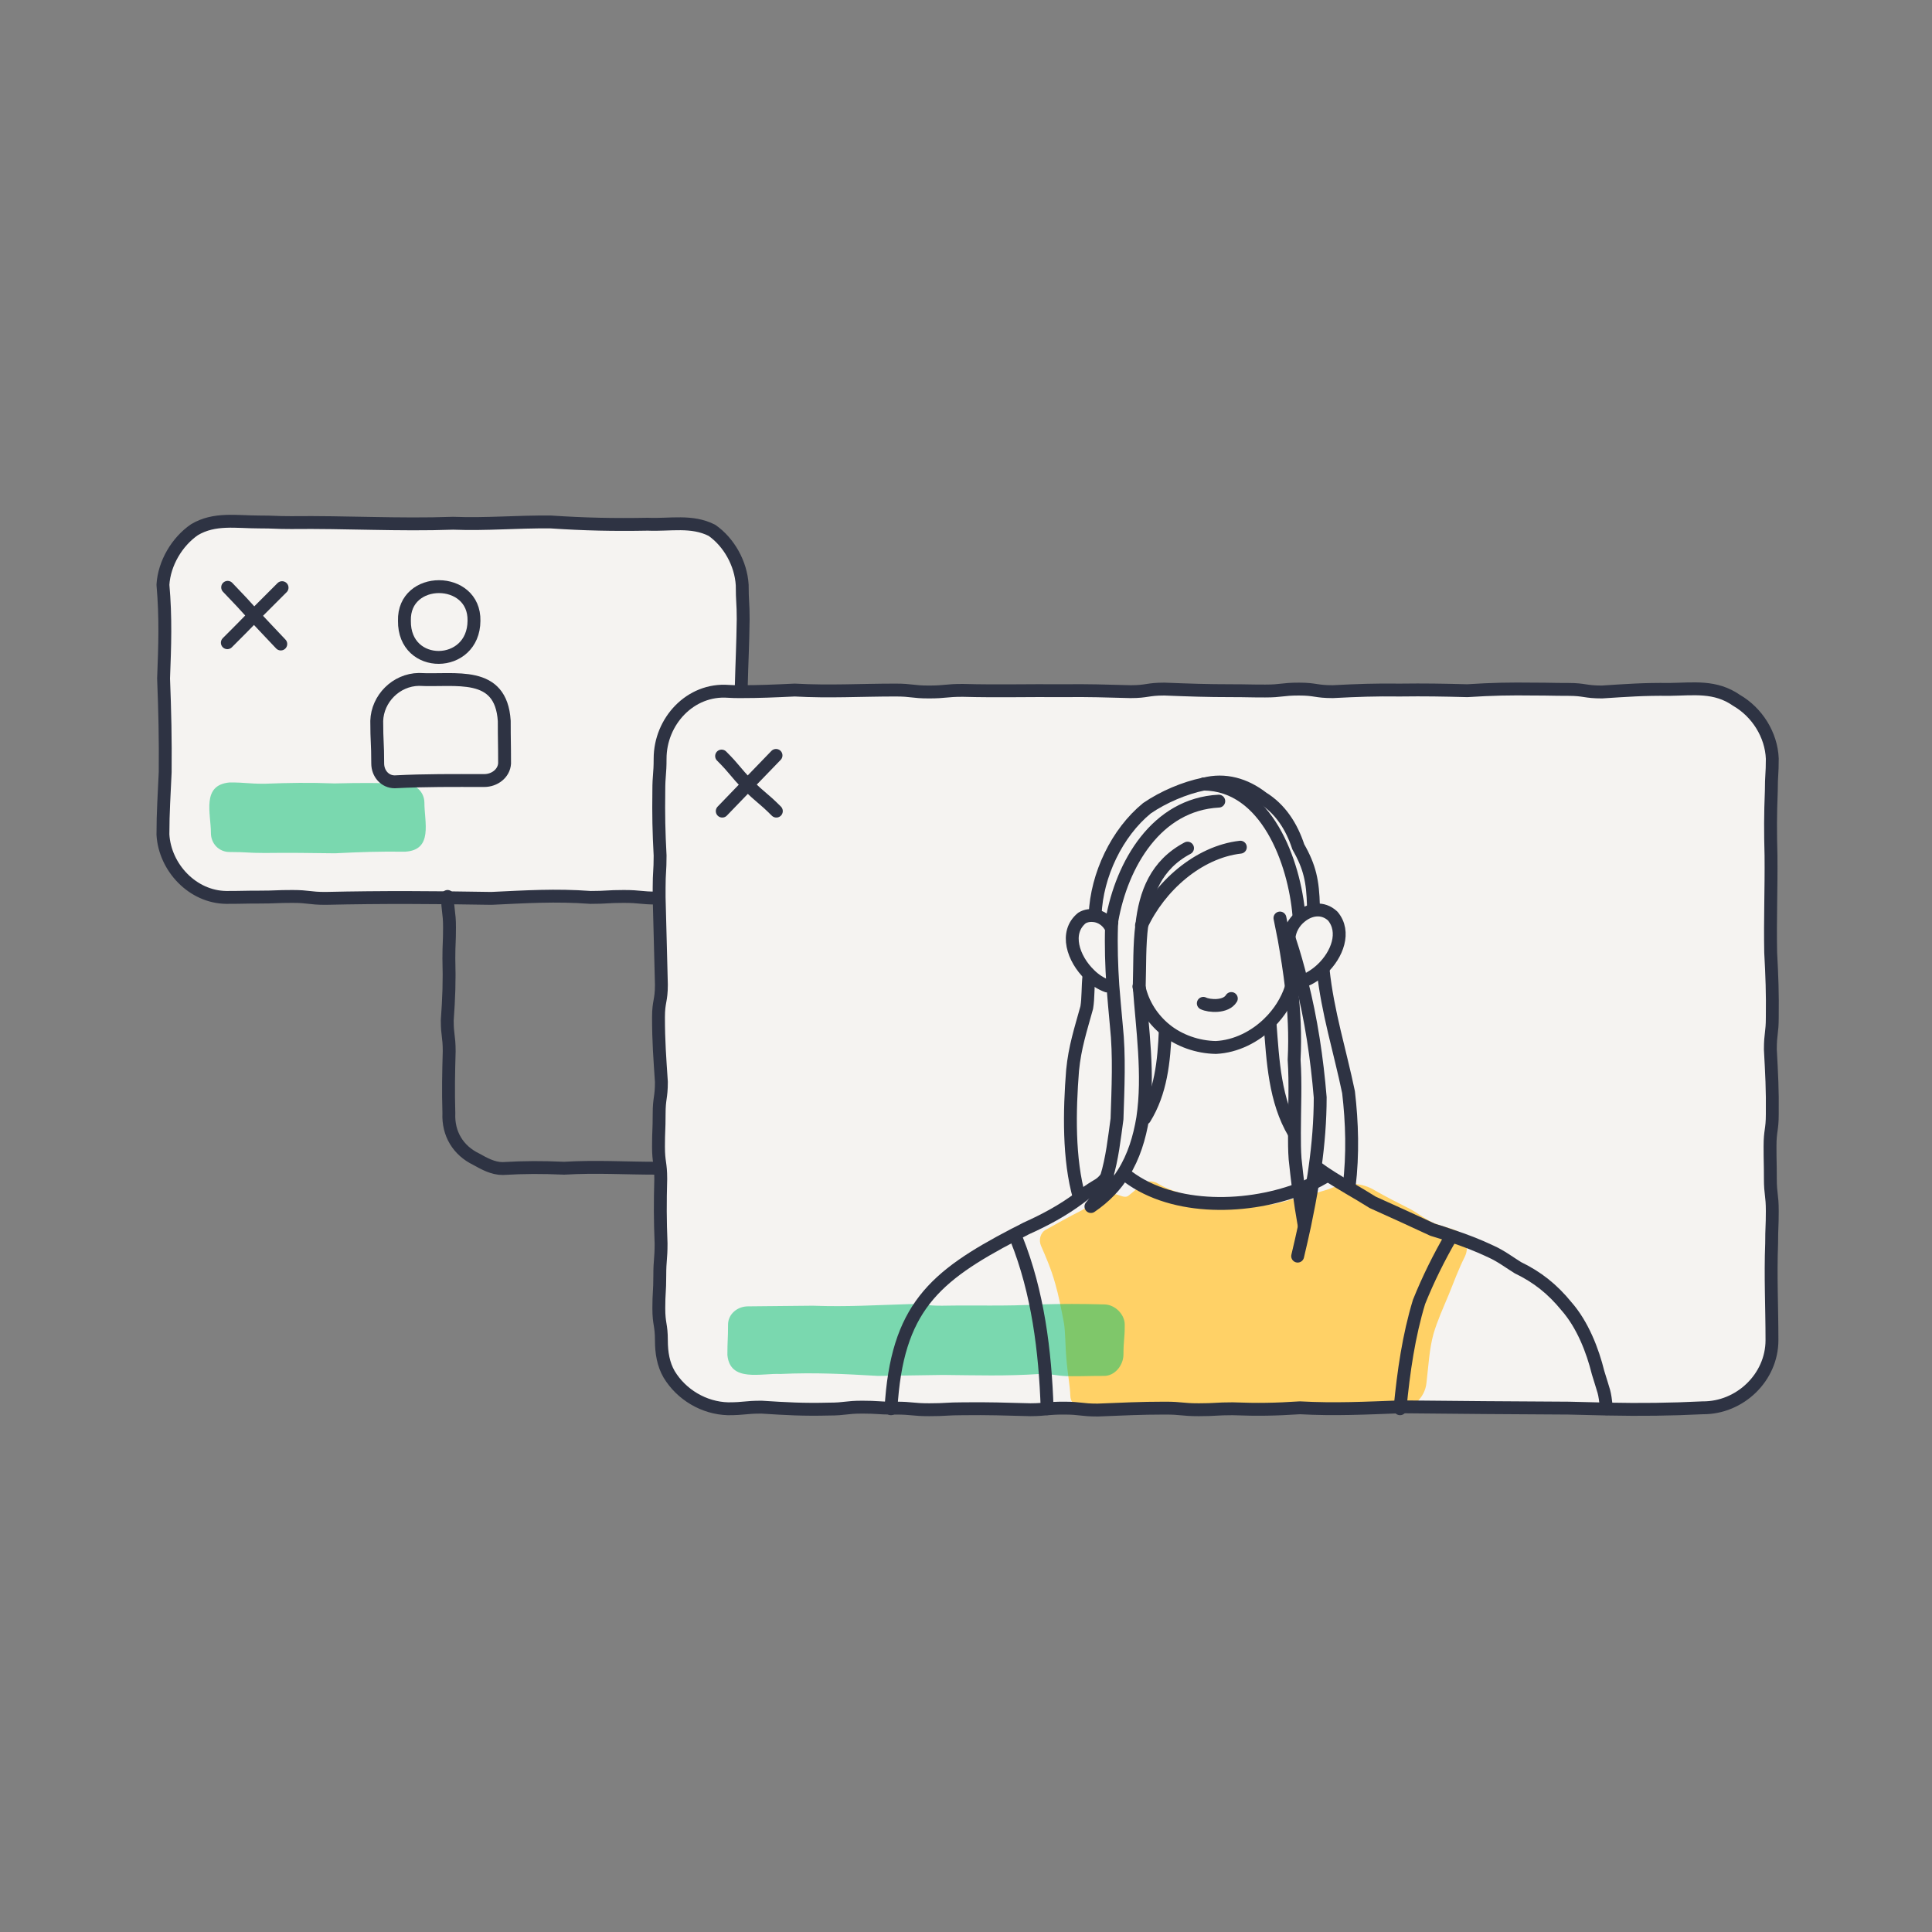 <?xml version="1.0" encoding="utf-8"?>
<!-- Generator: Adobe Illustrator 24.1.2, SVG Export Plug-In . SVG Version: 6.00 Build 0)  -->
<svg version="1.1" id="Layer_1" xmlns:svgjs="http://svgjs.com/svgjs"
	 xmlns="http://www.w3.org/2000/svg" xmlns:xlink="http://www.w3.org/1999/xlink" x="0px" y="0px" viewBox="0 0 600 600"
	 style="enable-background:new 0 0 600 600;" xml:space="preserve">
<rect x="0" y="0" width="600" height="600" fill="#808080" stroke="none"/>
<style type="text/css">
	.st0{fill:#F5F3F1;}
	.st1{fill:#FFD166;}
	.st2{fill:none;stroke:#2E3343;stroke-width:4;stroke-linecap:round;stroke-linejoin:round;}
	.st3{opacity:0.5;fill:#00BF6F;enable-background:new    ;}
</style>
<g>
	<path class="st0" d="M549.6,386.3c0-5,0.2-5,0.2-10c0-5-0.6-5-0.6-10.1s-0.1-5-0.1-10s0.6-5,0.6-10c0-7.5-0.2-12.6-0.6-20.1
		c0-5,0.6-5,0.6-10c0.1-7.5-0.1-12.6-0.5-20.1c-0.2-10.6,0.2-19.6,0.1-30.1c-0.2-7.5-0.2-12.6,0.1-20.1c0-5,0.3-5,0.3-10
		c-0.3-7.5-4.7-14.4-11.1-18.1c-6.5-4.5-13.3-3.5-20.9-3.4c-7.8-0.1-13.1,0.3-20.9,0.8c-5.2,0-5.2-0.8-10.4-0.8
		c-5.2,0-5.2-0.1-10.5-0.1c-7.8-0.2-13.1,0-20.9,0.5c-7.8-0.2-13.1-0.3-20.9-0.2c-7.8-0.1-13.1,0-20.9,0.5c-5.2,0-5.2-0.8-10.5-0.8
		c-5.2,0-5.2,0.7-10.4,0.7c-5.2,0-5.2-0.1-10.4-0.1c-7.7,0.1-13.1-0.1-20.8-0.5c-5.2,0-5.2,0.8-10.4,0.8c-7.8-0.2-13.1-0.4-20.8-0.3
		c-10.9-0.2-20.3,0.2-31.2-0.1c-5.2,0-5.2,0.5-10.5,0.5c-5.2,0-5.2-0.6-10.5-0.6c-10.9,0.1-20.3,0.6-31.3,0
		c-6.2,0.3-10.9,0.5-16.6,0.5v-1.5c0.2-7.9,0.5-13.3,0.6-21.2c0-5.3-0.3-5.3-0.3-10.6c-0.4-6.6-4.1-13.3-9.5-17
		c-6.3-3.2-13-1.6-19.9-1.9c-10.6,0.2-19.6-0.1-30.3-0.7c-10.6-0.1-19.6,0.8-30.2,0.4c-17.1,0.6-33.3-0.4-50.3-0.2
		c-5,0-5-0.2-10.1-0.2c-7,0.1-13.7-1.2-20,2.4c-5.5,3.7-9.5,10.3-9.9,17.1c0.9,10.3,0.6,18.9,0.2,29.1c0.4,10.2,0.7,18.9,0.5,29.1
		c-0.3,7.2-0.6,12.2-0.7,19.4c0.6,10.2,9.2,19.4,19.7,19.5c5.1,0,5.1-0.1,10.3-0.1s5.1-0.2,10.3-0.2c5.1,0,5.1,0.6,10.3,0.6
		c17.5-0.4,34-0.3,51.4,0c10.9-0.4,20-1.1,30.9-0.3c5.1,0,5.1-0.3,10.3-0.3s5.1,0.5,10.3,0.5h0.3c0.1,9.2,0.4,17.6,0.7,27.1
		c0,5-0.9,5-0.9,10.1c0,7.5,0.4,12.7,0.9,20.1c0,5-0.7,5-0.7,10s-0.2,5-0.2,10.1s0.7,5,0.7,10c-0.2,7.5-0.2,12.7,0.1,20.1
		c0,5-0.4,5-0.4,10s-0.3,5-0.3,10.1s0.8,5,0.8,10c0,3.8,0.6,7.4,2.4,10.5c3.8,6.2,10.9,10.5,18.3,10.7c5.2,0,5.2-0.5,10.5-0.5
		c7.8,0.5,13.1,0.8,20.9,0.6c5.2,0,5.2-0.6,10.5-0.6c4.7,0,5.2,0.3,9.1,0.3c0.4,0,0.8,0,1.3,0c5.2,0,5.2,0.5,10.5,0.5
		s5.2-0.3,10.4-0.3c7.8,0,13.1,0.1,20.9,0.3c2.8,0,4.1-0.2,5.4-0.3c1.2-0.1,2.5-0.2,5-0.2c5.2,0,5.2,0.6,10.5,0.6
		c7.8-0.3,13.1-0.5,20.9-0.6c5.2,0,5.2,0.5,10.4,0.5s5.2-0.3,10.5-0.3c7.8,0.3,13.1,0.2,20.9-0.3c11,0.6,20.3,0.1,31.3-0.3
		c0.1,0,0.2,0,0.4,0c17.6,0.3,34.2,0.3,51.8,0.4c4.2,0.1,8.3,0.2,12.5,0.3c9.8,0.2,19.2,0.1,29.2-0.4c11.5,0,21.6-9.4,21.5-21
		C549.7,405.9,549.2,397,549.6,386.3z"/>
	<path class="st1" d="M324.8,381.9c-1.7,0.9-2.3,3.2-1.5,5c1.3,3,3.1,7,4.4,11.7c1.1,3.8,1.9,8,2.7,12.2c0.5,2.9,0.4,7.1,0.8,11.4
		c0.3,4,1.1,8.1,1.2,11.3c0.1,2.3,1.9,3.9,4.2,3.9c2.6,0,6.3,0.5,10.8,0.6c3.2,0,6.8-0.3,10.8-0.3c3.4,0,7,0.1,10.8,0.1
		c3.5,0,7.1,0.2,10.8,0.2c3.5,0,7.1-0.6,10.8-0.6c3.6,0,7.2,0.5,10.8,0.5c3.7,0,7.3-0.5,10.8-0.5c3.8,0,7.4,0.1,10.8,0.1
		c4,0,7.6,0.3,10.8,0.3c4.7,0,8.7-3.6,9.2-8.3c0.6-5.1,0.9-10.7,2.2-15.3c1.2-4.1,3-8,4.7-12.1c1.6-4,3.1-8,5-11.8
		c1.5-3,0.4-7-2.8-8.2c-2.6-1-5.3-1.5-7.5-2.6c-2.6-1.3-4.7-3-6.8-4.1c-3.6-1.8-7.5-3.8-10.8-5.7c-3.9-2.4-8.8-2.7-13.1-0.9
		c-2.6,1.1-6,1.9-9.7,2.8c-3.1,0.8-6.3,2.1-9.8,2.5c-3.3,0.4-6.8,0.9-10.1,0.7c-4.9-0.3-9-1.9-12.4-2.8c-5.4-1.4-9.4-2.7-11.9-4.2
		c-2.1-1.4-4.5-1.2-6.2,0.6c-1.2,1.3-2,1.8-3.3,2.9c-1.7,1.4-4.1-1.7-6.7-0.1c-3.1,1.9-4.1,2.5-7.9,4.7
		C331.7,378,327.9,380.2,324.8,381.9z"/>
	<path class="st2" d="M203.9,362.8c-10,0-18.6-0.6-28.7,0c-7.1-0.3-12-0.3-19.1,0.1c-3,0-5.7-1.5-8.2-2.9c-5.6-2.7-8.8-7.9-8.5-14.3
		c-0.2-7.1-0.1-12.1,0.1-19.2c0-4.8-0.6-4.8-0.6-9.6c0.5-7.1,0.7-12.1,0.5-19.2c0-4.8,0.2-4.8,0.2-9.7s-0.6-4.8-0.6-9.6"/>
	<path class="st3" d="M342.9,427.3c-5,0-5,0.1-10,0.1c-5,0-5-0.7-10-0.7c-10.5,0.7-19.6,0.4-30.1,0.3c-7.5,0.1-12.6,0.2-20.1,0.3
		c-10.5-0.6-19.6-1.1-30.3-0.6c-6-0.3-15.7,2.7-16.5-5.9c0-4.7,0.2-4.7,0.2-9.4c0-3.3,2.9-5.7,6.2-5.7c7.5-0.1,12.7-0.1,20.1-0.2
		c10.7,0.4,19.6-0.2,30.1-0.5c5,0,5,0.5,10,0.5c10.7-0.2,19.6,0.2,30.3-0.4c7.5-0.2,12.7-0.2,20.1,0c3.3,0,6.4,3,6.4,6.3
		c0,4.7-0.4,4.7-0.4,9.4C348.8,424.1,346.2,427.3,342.9,427.3z"/>
	<path class="st3" d="M125.8,264.5c-8.1-0.1-13.7,0.1-21.8,0.5c-8.1-0.1-13.7-0.2-21.8-0.1c-5.4,0-5.4-0.3-10.9-0.3
		c-3.3,0-5.8-2.6-5.8-5.9c0-6.1-3-14.9,5.8-15.7c5.4,0,5.4,0.4,10.8,0.4c8.1-0.3,13.7-0.4,21.8-0.1c8.1-0.2,13.7-0.2,21.8,0.1
		c3.3,0,6.1,2.5,6.1,5.9C131.8,255.3,134.6,264,125.8,264.5z"/>
	<path class="st2" d="M353.7,306.4c1.2,5.5,4.2,10,8.2,13.3c4.3,3.5,10,5.5,15.7,5.6c6.2-0.3,12.2-3.3,16.7-7.8
		c3-3,5.3-6.6,6.6-10.5c0.3-0.8,0.5-1.6,0.7-2.5"/>
	<path class="st2" d="M397.5,285.1c0.4,2.2,0.9,4.3,1.3,6.5c0.9,5.1,1.7,10.1,2.3,15.3c0.8,7.2,1.2,14.6,0.8,22.2
		c0.5,7.4,0.1,15.2,0.1,22.7c0,2.7,0,5.5,0.2,8.1c0.3,3.1,0.7,6.2,1.1,9.5c0.5,3.8,1.1,7.6,1.7,11"/>
	<path class="st2" d="M373.7,311.6c1.8,0.9,7,1.3,8.7-1.5"/>
	<path class="st2" d="M344.7,287.5c-1-1.6-2.7-2.8-4.6-3.1c-1.3-0.2-2.8-0.1-4.1,0.7c-5.5,4.5-2.7,12.7,2.4,17.6
		c1.6,1.6,3.5,2.8,5.4,3.5"/>
	<path class="st2" d="M373.8,243.5c-5.9,1.2-12.5,4-17.6,7.5c-9.3,7.6-15.6,20.7-16.1,33.1"/>
	<path class="st2" d="M338.2,302.9c-0.4,3.7-0.2,7-0.7,10c-1.9,6.9-3.7,12.3-4.4,19.5c-1,12.6-1.3,27.6,2.1,39.5"/>
	<path class="st2" d="M373.8,243.5c19.5,0.2,28.2,24.2,29.6,40.8"/>
	<path class="st2" d="M407.9,281.3c-0.2-7.6-1.1-12-4.7-18.3c-2.1-6.4-5.6-11.8-11.1-15.2c-5.4-4.2-11.7-6-18.2-4.3"/>
	<path class="st2" d="M354.5,287.4c5.6-12.1,17.6-22.8,30.7-24.3"/>
	<path class="st2" d="M378.5,248.8c-19.3,1-30.1,19.5-33.2,37.1c0,0.5,0,1.1-0.1,1.6c-0.2,6.4,0,12.4,0.4,18.5
		c0.3,4,0.7,8.1,1.1,12.6c1,9.2,0.5,19.5,0.2,28.9c-0.8,5.8-1.5,12.4-3.3,18.2c-1.1,3.4-2.6,6.5-4.8,9c4.4-3,7.7-6.5,10.1-10.4
		c3.2-5.1,5-11,6-17.1c2-13.3-0.2-28-1.1-40.9c0.2-6.2,0-12.8,0.8-19c1.1-9.9,4.4-18.7,14.2-23.9"/>
	<path class="st2" d="M400.3,291.3c0.2-2.6,1.6-5,3.6-6.6c2.9-2.4,6.9-3.1,10-0.2c4.1,4.9,1.4,12-3.4,16.5c-1.7,1.6-3.6,2.8-5.5,3.6
		"/>
	<path class="st2" d="M409,362.6c2.8,2.1,6.3,4.2,9.8,6.3c2.6,1.5,5.1,3,7.5,4.5c5.8,2.6,13.9,6.3,18.6,8.5c2,0.6,3.9,1.2,5.8,1.9
		c4.3,1.4,8.4,3,12.4,4.9c3.1,1.4,5.7,3.4,8.3,5c6,2.9,10.7,6.6,15.1,12c5,5.7,8.1,13.7,9.8,20.6c1.9,6.4,2,5.4,2.6,11.2"/>
	<path class="st2" d="M394.4,317.5c0.9,12.1,1.5,24.3,7.5,34.4"/>
	<path class="st2" d="M410.9,301.1c1.4,13.3,5.2,25.1,7.9,38.1c1.1,9.4,1.4,19.3,0.2,29.2"/>
	<path class="st2" d="M276.7,437.5c1.8-31.2,13.4-41.1,38.3-54.1c1.2-0.6,2.4-1.2,3.7-1.9c5.8-2.6,11.4-5.6,16.6-9.5
		c0.8-0.6,1.6-1.2,2.5-1.9c3.8-2.6,3.7-1.9,5.9-4.5c0.1-0.1,0.2-0.2,0.3-0.4"/>
	<path class="st2" d="M361.9,319.8c-0.4,10-1.4,19.4-6.4,27.5"/>
	<path class="st2" d="M400.5,291.9c1.4,4.2,2.6,8.5,3.7,12.9c3,11.8,4.8,23.9,5.8,36c0,7.2-0.6,14.6-1.6,21.7
		c-0.2,1.7-0.5,3.4-0.8,5.1c-0.7,4.3-1.5,8.5-2.4,12.8c-0.7,3.2-1.4,6.4-2.2,9.7"/>
	<path class="st2" d="M315.7,384.8c6.6,16.5,8.9,34.7,9.5,52.7"/>
	<path class="st2" d="M450.6,384.1c-3.7,6.4-7,13-9.9,20.2c-3.2,10.5-4.8,21.6-5.9,33c0,0.1,0,0.1,0,0.2"/>
	<path class="st2" d="M349,364.4c13.7,11.4,37,11.5,54.3,5c1.4-0.5,2.8-1.1,4.2-1.8c1.3-0.6,2.6-1.3,3.8-2"/>
	<path class="st2" d="M204,278.9c-5.1,0-5.1-0.5-10.3-0.5s-5.1,0.3-10.3,0.3c-10.9-0.8-20-0.2-30.8,0.3c-17.5-0.3-34-0.4-51.5,0
		c-5.1,0-5.1-0.6-10.3-0.6c-5.1,0-5.1,0.2-10.2,0.2s-5.1,0.1-10.3,0.1c-10.5-0.1-19.1-9.3-19.7-19.5c0-7.2,0.4-12.2,0.7-19.4
		c0.1-10.3-0.1-18.9-0.5-29.1c0.4-10.3,0.7-18.9-0.2-29.1c0.4-6.7,4.4-13.4,9.8-17.1c6.2-3.7,13-2.4,20-2.4c5,0,5,0.2,10,0.2
		c17.1-0.2,33.3,0.8,50.3,0.2c10.6,0.4,19.6-0.5,30.3-0.4c10.5,0.7,19.6,0.9,30.2,0.7c6.9,0.3,13.6-1.3,19.9,1.9
		c5.3,3.7,9,10.3,9.4,17c0,5.3,0.3,5.3,0.3,10.6c-0.1,7.9-0.4,13.3-0.6,21.2"/>
	<path class="st2" d="M70.7,182.4c3.1,3.2,5.7,6,8.2,8.8c2.6,2.8,5.2,5.5,8.3,8.8"/>
	<path class="st2" d="M87.6,182.5c-3.2,3.2-5.9,5.9-8.6,8.6c-2.6,2.7-5.2,5.3-8.4,8.5"/>
	<path class="st2" d="M147.2,192.8c-0.1,15-21.8,15.3-21.6,0C125.2,178.6,147.5,178.7,147.2,192.8z"/>
	<path class="st2" d="M150.4,242.4c-9.8,0-18.1-0.1-27.8,0.4c-3.1,0-5.3-2.6-5.3-5.7c0-6.6-0.3-6.6-0.3-13.2
		c0.2-6.9,6-12.8,13.1-12.9c11.4,0.6,25.5-3,26.5,12.9c0,6.5,0.1,6.5,0.1,13.2C156.5,240.2,153.6,242.4,150.4,242.4z"/>
	<path class="st2" d="M230.2,214.8c5.6,0,10.2-0.2,16.6-0.5c11,0.6,20.3,0,31.3,0c5.2,0,5.2,0.6,10.4,0.6c5.2,0,5.2-0.5,10.5-0.5
		c10.9,0.3,20.3,0,31.3,0.1c7.7-0.1,13.1,0.1,20.8,0.3c5.2,0,5.2-0.8,10.5-0.8c7.8,0.3,13.1,0.5,20.8,0.5c5.2,0,5.2,0.1,10.5,0.1
		c5.2,0,5.2-0.6,10.5-0.6c5.2,0,5.2,0.8,10.5,0.8c7.8-0.4,13.1-0.6,20.9-0.5c7.8-0.1,13.1,0,20.9,0.2c7.8-0.5,13.1-0.6,20.8-0.5
		c5.2,0,5.2,0.1,10.5,0.1c5.2,0,5.2,0.8,10.5,0.8c7.8-0.5,13.1-0.9,20.9-0.8c7.6-0.1,14.3-1.2,20.9,3.4c6.4,3.7,10.8,10.7,11.1,18.1
		c0,5-0.3,5-0.3,10c-0.3,7.5-0.3,12.6-0.1,20.1c0.1,10.5-0.3,19.6-0.1,30.1c0.4,7.5,0.6,12.6,0.5,20.1c0,5-0.6,5-0.6,10
		c0.4,7.5,0.7,12.6,0.6,20.1c0,5-0.7,5-0.7,10s0.1,5,0.1,10s0.6,5,0.6,10.1c0,5-0.2,5-0.2,10c-0.4,10.5,0.1,19.6,0.1,30.1
		c0,11.6-10,21.1-21.5,21c-10,0.5-19.5,0.6-29.2,0.4c-4.1-0.1-8.2-0.2-12.5-0.3c-17.6-0.1-34.2-0.2-51.7-0.4c-0.1,0-0.2,0-0.4,0
		c-11,0.4-20.3,0.9-31.3,0.3c-7.7,0.5-13.1,0.6-20.9,0.3c-5.2,0-5.2,0.3-10.5,0.3s-5.2-0.5-10.5-0.5c-7.8,0-13.1,0.3-20.9,0.6
		c-5.2,0-5.2-0.6-10.5-0.6c-2.4,0-3.7,0.1-5,0.2c-1.4,0.1-2.7,0.3-5.4,0.3c-7.8-0.2-13.1-0.4-20.9-0.3c-5.2,0-5.2,0.3-10.5,0.3
		s-5.2-0.5-10.4-0.5c-0.5,0-0.9,0-1.3,0c-3.9,0-4.4-0.3-9.1-0.3c-5.2,0-5.2,0.6-10.4,0.6c-7.8,0.2-13.1-0.1-20.9-0.6
		c-5.2,0-5.2,0.5-10.4,0.5c-7.5-0.2-14.5-4.4-18.3-10.7c-1.8-3.1-2.4-6.7-2.4-10.5c0-5-0.8-5-0.8-10s0.3-5,0.3-10.1s0.4-5,0.4-10
		c-0.3-7.5-0.3-12.6-0.1-20.1c0-5-0.7-5-0.7-10s0.2-5,0.2-10.1s0.7-5,0.7-10c-0.5-7.5-0.9-12.6-0.9-20.1c0-5,0.9-5,0.9-10.1
		c-0.2-9.6-0.5-17.8-0.7-27.1c0-1,0-2,0-3c0-5,0.3-5,0.3-10c-0.4-7.5-0.5-12.6-0.4-20.1c0-5,0.4-5,0.4-10c0-11.6,9.4-21.8,21.2-20.9
		C227.3,214.8,228.8,214.8,230.2,214.8z"/>
	<path class="st2" d="M224.1,234.8c4.3,4.3,3.9,4.6,8.1,8.9l0,0c4.3,4.3,4.6,3.9,8.9,8.2"/>
	<path class="st2" d="M241,234.6c-3.3,3.4-6,6.2-8.7,9c-2.5,2.6-5,5.2-8,8.3"/>
</g>
</svg>
